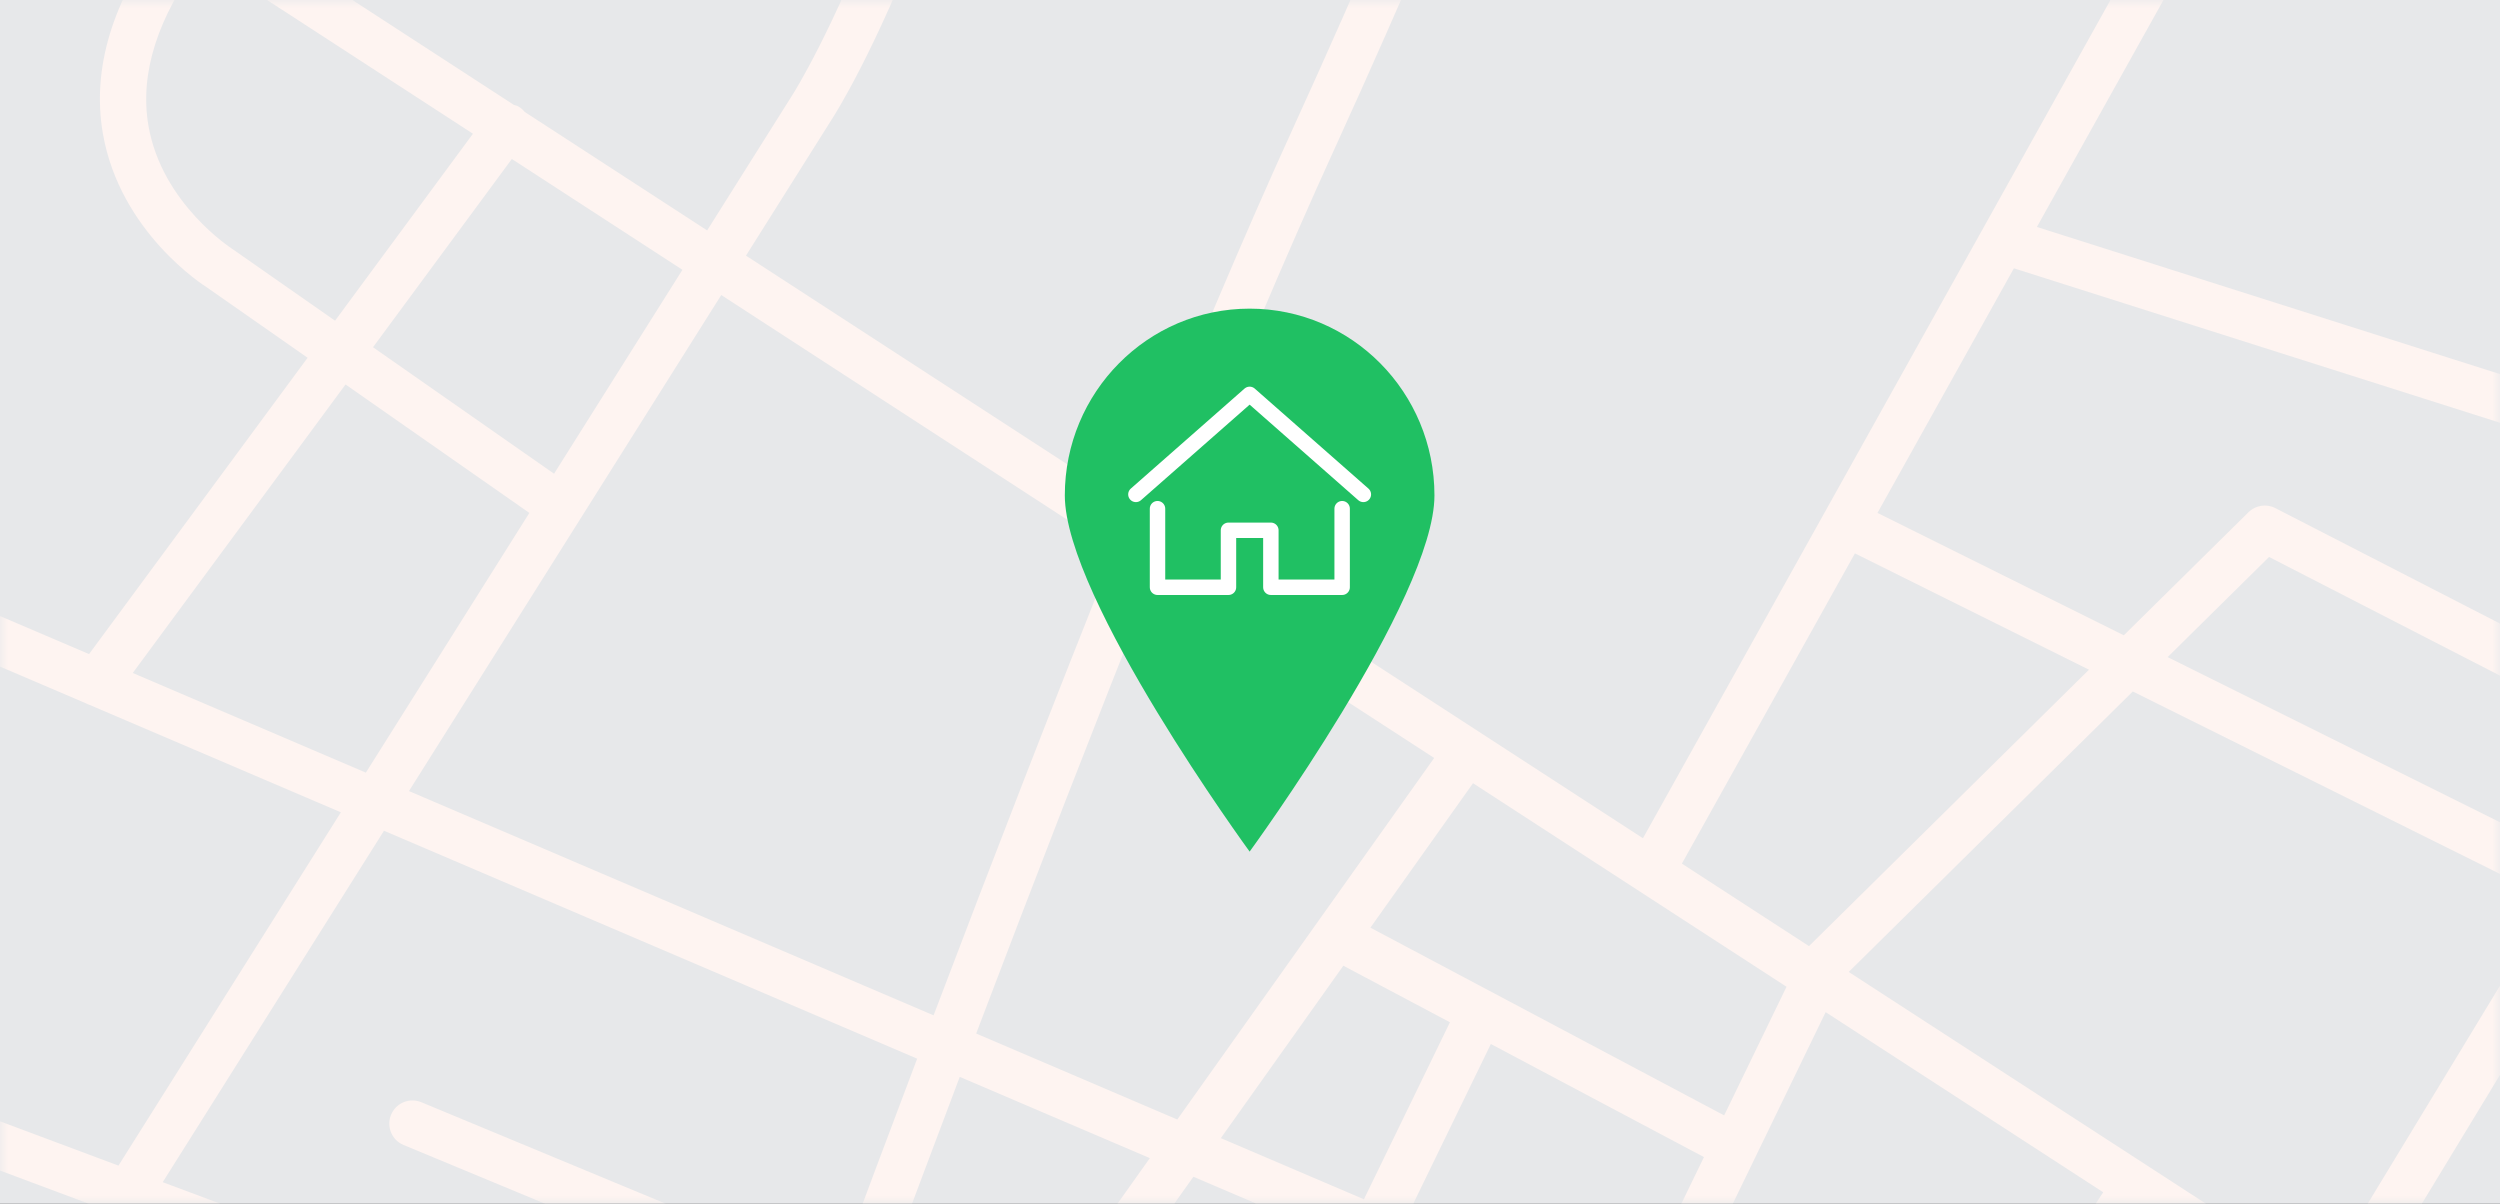<?xml version="1.0" encoding="UTF-8"?>
<svg viewBox="0 0 162 78" xmlns="http://www.w3.org/2000/svg" xmlns:xlink="http://www.w3.org/1999/xlink">
<rect x="0" y="0" width="162" height="78" fill="#333333" stroke="none"/>
<defs>
<rect id="a" width="162" height="78"/>
<polygon id="c" points="0 0 0 271 293.5 271 293.5 0"/>
</defs>
<g fill="none" fill-rule="evenodd">
<mask id="d" fill="#fff">
<use xlink:href="#a"/>
</mask>
<use fill="#E7E8EA" xlink:href="#a"/>
<g mask="url(#d)">
<g transform="rotate(210 115.65 100.49)">
<mask id="b" fill="#fff">
<use xlink:href="#c"/>
</mask>
<path d="m219.47 46.35l-31.349 8.199c-0.802 0.21-1.282 1.029-1.072 1.831 0.176 0.674 0.784 1.12 1.45 1.12 0.125 0 0.253-0.015 0.38-0.049l30.471-7.969-0.616 16.079-43.044 7.196c-1.712-9.889-3.293-18.766-4.549-25.727 16.1-6.071 33.044-12.322 48.998-18.142l-0.669 17.462zm33.485 16.532l-1.404 28.549-13.1 1.574c-0.096 2e-3 -0.19 0.014-0.281 0.034l-17.567 2.111 1.035-27.033 31.317-5.235zm-18.752 56.429l-14.478-1.253 0.761-19.872 16.311-1.96-2.594 23.085zm10.743 3.938c0.053 2e-3 5.422 0.256 8.704 4.201 2.201 2.646 3.009 6.405 2.44 11.159-4.977-0.262-12.191-0.641-20.913-1.099l1.681-14.96 8.088 0.699zm-25.336-2.191l14.258 1.233-1.692 15.062c-4.117-0.217-8.527-0.448-13.164-0.691l0.598-15.604zm-33.939 13.855c-1.459-10.217-3.156-21.153-4.908-31.953l36.707-4.412-1.454 37.956c-9.456-0.496-19.753-1.036-30.345-1.591zm-24.662-1.291l2.702-28.612 14.072-1.691c1.723 10.617 3.393 21.368 4.836 31.434-7.151-0.374-14.409-0.755-21.61-1.131zm-16.983 25.114l-16.904 1.056 6.757-24.584c3.214 0.167 6.487 0.338 9.806 0.512l0.341 23.016zm-50.989 32.404l0.325-14.846 28.538-1.396c0.648-0.032 1.202-0.476 1.373-1.101l3.009-10.946 17.789-1.112 0.269 18.147-51.303 11.254zm-5.82-25.848l3.389-0.211-0.584 26.721-0.514 0.112-2.291-26.622zm4.091-32.299l-0.636 29.078-3.712 0.232-2.552-29.665c2.056 0.105 4.366 0.224 6.9 0.355zm-31.004-31.166c10.579-7.051 22.124-14.673 31.394-20.669 5.136 1.787 11.519 2.597 17.538 2.903l-2.84 46.71c-15.484-0.804-27.032-1.4-31.135-1.6l-14.957-27.344zm12.777-34.226c8.648-4.613 19.73-11.308 30.75-18.242l9.748 17.132c-8.652 3.702-15.065 6.73-18.22 8.745-4.106 2.623-9.364 6.036-15.354 9.965l-6.924-17.6zm56.993 12.782l-0.578-7.991c-0.06-0.825-0.757-1.45-1.604-1.388-0.827 0.06-1.448 0.778-1.388 1.605l0.591 8.171c-2.558 0.197-8.729 0.58-15.651 0.355-0.16-0.072-0.334-0.121-0.52-0.132-0.211-0.013-0.414 0.02-0.603 0.09-5.183-0.217-10.68-0.797-15.331-2.057 0.678-0.435 1.341-0.86 1.985-1.271 7.885-5.036 37.462-16.86 71.312-29.658 1.239 6.868 2.779 15.525 4.444 25.145l-42.657 7.131zm44.277 2.307l-43.697 5.712-0.362-5.013 42.95-7.181c0.365 2.123 0.736 4.286 1.109 6.482zm3.478 2.571l28.865-3.773c0.822-0.108 1.401-0.861 1.293-1.682-0.107-0.822-0.862-1.402-1.681-1.293l-28.979 3.788c-0.379-2.233-0.756-4.43-1.127-6.587l42.417-7.092-1.031 26.891-37.306 4.484c-0.815-4.987-1.638-9.929-2.451-14.736zm-12.406 1.622l9.43-1.233c0.811 4.797 1.633 9.728 2.447 14.705l-13.3 1.599 1.423-15.071zm-14.985 16.701l-1.043-14.606 12.978-1.697-1.421 15.039-10.514 1.264zm8.937 15.438l-7.814 0.279-0.909-12.721 10.012-1.204-1.289 13.646zm-12.96-29.655l2.146 30.041-15.623 0.558-2.067-28.567 15.544-2.032zm-37.024 41.56l2.843-46.751c1.205 0.031 2.386 0.047 3.522 0.047 5.171 0 9.467-0.281 11.556-0.447l3.492 48.267c-7.607-0.397-14.825-0.773-21.413-1.116zm-15.714 30.956l0.628-28.735c9.858 0.51 22.532 1.17 36.507 1.899l-6.855 24.943-30.28 1.893zm-0.066 3.01l29.505-1.845-2.448 8.906-27.24 1.333 0.183-8.394zm40.212-32.693l-0.668-9.24 25.935-0.926-1.079 11.431c-8.256-0.432-16.402-0.858-24.188-1.265zm158.68-129.28c0.781-0.275 1.192-1.132 0.917-1.913-0.275-0.78-1.128-1.19-1.913-0.917-2.913 1.025-32.619 11.489-68.193 24.432l0.19-4.959c0.032-0.828-0.614-1.525-1.441-1.557-0.842-0.026-1.525 0.615-1.557 1.442l-0.237 6.183c-16.125 5.876-33.314 12.212-49.671 18.379-1.375-7.578-2.247-12.245-2.285-12.447-0.153-0.815-0.941-1.353-1.751-1.198-0.814 0.153-1.35 0.936-1.198 1.751 0.039 0.207 0.952 5.086 2.381 12.971-19.613 7.414-37.851 14.527-51.381 20.229l-9.988-17.555c7.682-4.863 15.235-9.77 21.805-14.094l6.702 11.272c0.28 0.472 0.779 0.733 1.29 0.733 0.261 0 0.525-0.067 0.766-0.211 0.711-0.423 0.946-1.343 0.522-2.055l-6.774-11.392c10.105-6.674 17.396-11.633 18.33-12.269 0.684-0.466 0.861-1.4 0.395-2.084-0.468-0.684-1.398-0.863-2.085-0.395-0.616 0.42-50.834 34.581-76.307 48.087-0.133 0.014-0.267 0.039-0.397 0.091-0.239 0.093-0.435 0.246-0.59 0.429-5.128 2.678-9.162 4.446-11.437 4.819-13.777 2.255-56.952 10.923-57.386 11.01-0.812 0.163-1.339 0.954-1.176 1.766 0.143 0.712 0.769 1.204 1.47 1.204 0.097 0 0.197-0.01 0.296-0.029 0.434-0.087 43.557-8.744 57.281-10.99 2.344-0.384 6.323-2.082 11.331-4.648l7.036 17.883c-7.167 4.711-15.237 10.062-23.572 15.632-26.026 17.392-26.054 17.568-26.186 18.417-0.067 0.425 0.053 0.861 0.327 1.192 0.297 0.359 0.724 0.543 1.156 0.543 0.337 0 0.676-0.113 0.956-0.344 0.057-0.047 0.108-0.097 0.156-0.15 1.288-1.032 13.251-9.15 27.519-18.675l15.234 27.851c0.251 0.459 0.723 0.754 1.245 0.778 1.173 0.055 3.623 0.178 7.106 0.356l5.168 60.08-77.373 16.972c-0.809 0.177-1.322 0.978-1.144 1.787 0.153 0.701 0.774 1.178 1.464 1.178 0.106 0 0.214-0.01 0.322-0.035l78.211-17.156c0.046 4e-3 0.087 0.025 0.134 0.025 0.042 0 0.086-2e-3 0.129-6e-3 0.241-0.02 0.46-0.102 0.653-0.22l55.438-12.161 1.114 75.076c0.012 0.82 0.682 1.477 1.499 1.477h0.023c0.829-0.012 1.49-0.694 1.478-1.522l-1.812-122.1c11.906 0.622 24.293 1.271 36.36 1.903 1.41 10.024 2.569 19.264 3.292 26.863 3.96 41.577 14.575 102.5 14.682 103.12 0.128 0.729 0.761 1.241 1.476 1.241 0.086 0 0.173-7e-3 0.26-0.022 0.816-0.143 1.362-0.92 1.22-1.737-0.107-0.609-10.703-61.423-14.651-102.88-0.714-7.493-1.848-16.571-3.228-26.418 10.401 0.545 20.509 1.075 29.802 1.563l-0.399 10.416c-0.042 0.769-0.868 19.207 12.1 52.624 12.951 33.375 43.978 67.626 44.29 67.968 0.295 0.324 0.701 0.489 1.108 0.489 0.361 0 0.723-0.129 1.011-0.391 0.612-0.559 0.655-1.507 0.097-2.119-0.308-0.338-30.959-34.173-43.71-67.033-12.701-32.73-11.91-51.195-11.899-51.399l0.398-10.398c4.981 0.261 9.701 0.509 14.074 0.739 0.115 0.043 0.234 0.077 0.361 0.092 0.058 6e-3 0.114 9e-3 0.17 9e-3 0.108 0 0.206-0.035 0.308-0.057 17.43 0.915 29.162 1.532 29.611 1.555 0.027 1e-3 0.054 2e-3 0.08 2e-3 0.792 0 1.455-0.621 1.497-1.421 0.043-0.827-0.592-1.533-1.419-1.577-0.16-8e-3 -1.743-0.091-4.492-0.236 0.625-5.527-0.421-9.995-3.155-13.264-4.161-4.971-10.61-5.242-10.803-5.246l-7.936-0.687 2.664-23.711 48.822-5.868c0.822-0.099 1.409-0.846 1.31-1.668-0.098-0.823-0.84-1.422-1.668-1.311l-33.749 4.056 1.411-28.692 35.265-5.895c0.816-0.137 1.368-0.91 1.231-1.727-0.136-0.817-0.91-1.361-1.727-1.232l-68.996 11.535 0.653-17.045c0.1-0.276 0.122-0.584 0.042-0.891-2e-3 -7e-3 -5e-3 -0.013-7e-3 -0.02l0.74-19.322c37.388-13.618 68.578-24.604 69.314-24.863z" fill="#FEF4F1" mask="url(#b)"/>
</g>
</g>
<g transform="translate(69 20)">
<path d="m11.976 35.184s11.976-16.395 11.976-23.08c0-6.685-5.362-12.104-11.976-12.104-6.614 0-11.976 5.419-11.976 12.104 0 6.685 11.976 23.08 11.976 23.08z" fill="#20C063"/>
<polyline points="4.606 12.037 11.976 5.555 19.346 12.037" stroke="#FFF" stroke-linecap="round" stroke-linejoin="round"/>
<polyline points="6.007 12.963 6.007 18.055 10.605 18.055 10.605 14.363 13.352 14.363 13.352 18.055 17.971 18.055 17.971 12.963" stroke="#FFF" stroke-linecap="round" stroke-linejoin="round"/>
</g>
</g>
</svg>
